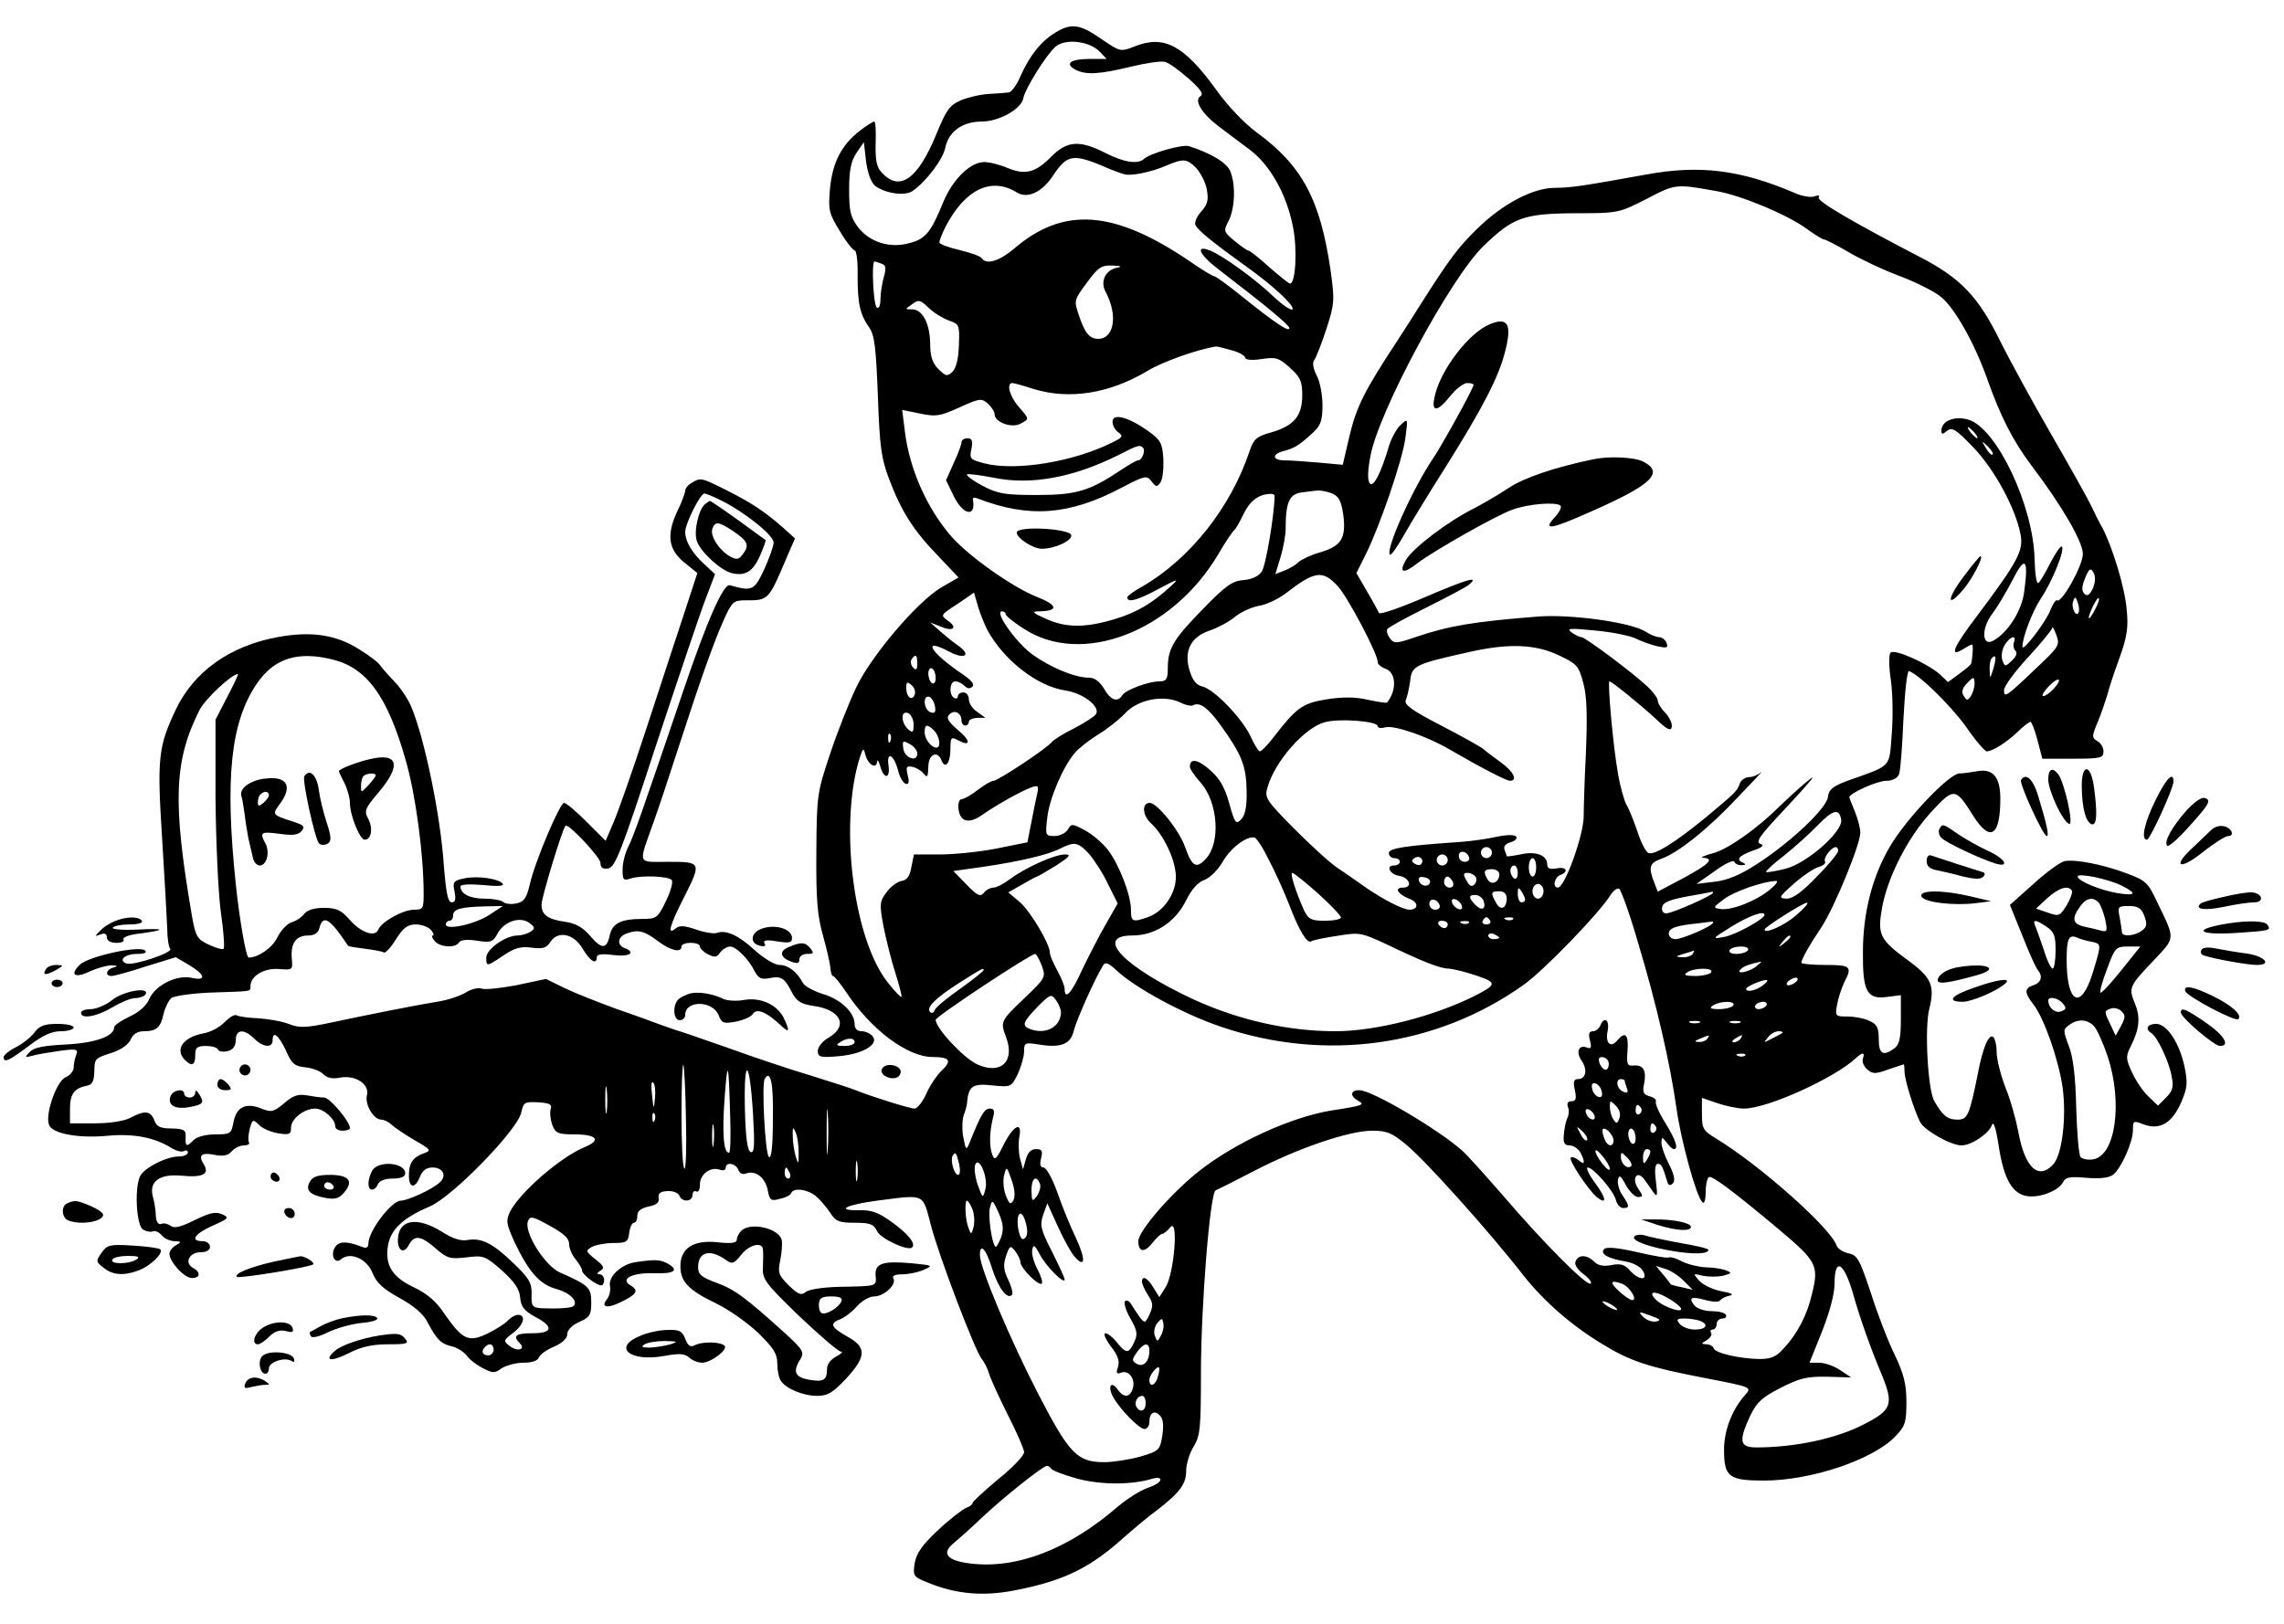 <?xml version="1.0" standalone="no"?>
<!DOCTYPE svg PUBLIC "-//W3C//DTD SVG 20010904//EN"
 "http://www.w3.org/TR/2001/REC-SVG-20010904/DTD/svg10.dtd">
<svg version="1.0" xmlns="http://www.w3.org/2000/svg"
 width="620pt" height="441pt" viewBox="0 0 620 441"
 preserveAspectRatio="xMidYMid meet">
<g transform="translate(0,441) scale(0.1,-0.1)"
fill="#000000" stroke="none">
<path d="M2864 4321 c-38 -23 -69 -62 -94 -118 -10 -24 -25 -44 -32 -44 -7 -1
-31 -3 -53 -4 -22 -1 -56 -9 -76 -17 -32 -14 -40 -26 -68 -94 -50 -121 -99
-156 -148 -102 -14 15 -17 34 -16 79 1 32 0 59 -4 59 -3 0 -21 -11 -39 -25
-49 -38 -74 -85 -81 -157 -5 -59 -3 -67 27 -116 17 -29 36 -52 40 -52 5 0 9
-31 8 -68 0 -76 6 -105 32 -142 14 -20 18 -55 23 -185 5 -139 9 -169 31 -227
33 -87 66 -139 134 -209 l54 -57 -47 -27 c-65 -39 -188 -183 -230 -270 -19
-39 -51 -120 -71 -180 -36 -107 -37 -114 -38 -270 -1 -130 3 -172 18 -225 10
-36 19 -75 20 -87 1 -13 4 -23 7 -23 4 0 19 -19 34 -41 68 -104 168 -179 237
-179 47 0 53 -10 23 -38 -13 -13 -32 -41 -41 -63 -10 -21 -24 -39 -31 -39 -14
0 -121 34 -158 49 -11 5 -67 23 -125 41 -58 17 -161 52 -230 77 -69 24 -129
45 -135 46 -5 2 -23 8 -40 14 -16 6 -70 26 -120 43 -49 18 -113 43 -142 57
l-51 25 -80 -17 c-43 -8 -86 -13 -95 -9 -10 3 -29 -2 -43 -11 -15 -9 -50 -21
-78 -25 -61 -10 -182 -34 -290 -57 -66 -14 -84 -14 -110 -4 -17 7 -54 14 -82
16 -28 1 -56 5 -61 8 -6 4 -20 -5 -33 -18 -13 -14 -39 -28 -59 -31 -55 -11
-77 -44 -49 -72 19 -19 28 -14 28 13 0 21 5 25 29 25 16 0 31 -4 33 -10 2 -5
13 -7 26 -4 15 4 22 14 22 30 0 30 23 31 50 4 24 -24 50 -26 50 -5 0 28 16 15
36 -27 16 -37 24 -43 53 -46 19 -2 41 -10 49 -19 10 -10 25 -13 45 -9 42 8 81
-18 73 -48 -6 -25 18 -66 39 -66 7 0 20 -6 27 -13 7 -7 35 -26 62 -42 47 -27
48 -29 25 -37 -29 -11 -39 -26 -39 -60 0 -35 17 -36 30 -3 7 17 17 25 34 25
30 0 40 -24 18 -42 -22 -19 -86 -48 -104 -48 -25 0 -88 -83 -88 -116 0 -11 -5
-14 -16 -10 -41 16 -61 16 -72 3 -17 -20 -5 -52 14 -36 25 21 70 1 85 -37 11
-27 28 -43 73 -68 40 -22 66 -44 77 -67 25 -47 36 -58 67 -65 15 -4 33 -16 40
-26 7 -10 27 -25 43 -33 27 -14 32 -14 51 0 13 8 39 15 59 15 23 0 39 5 42 15
4 8 22 21 42 29 22 10 35 22 35 34 0 11 13 24 33 33 28 12 32 19 32 52 0 41
-6 47 -85 82 -41 18 -98 109 -87 139 6 15 12 14 59 -12 38 -21 53 -34 53 -50
0 -12 8 -30 18 -42 9 -11 17 -24 17 -30 0 -10 39 -40 52 -40 5 0 8 7 8 15 0 8
-6 15 -12 15 -9 0 -8 3 2 10 12 7 9 13 -14 31 -26 21 -27 23 -10 33 11 6 37
11 59 11 36 0 40 3 43 27 2 16 8 28 13 28 5 0 9 8 9 19 0 13 10 20 30 25 22 4
30 11 28 23 -2 13 4 18 24 19 15 1 29 -5 32 -12 7 -19 36 -18 36 2 0 8 5 12
10 9 6 -3 10 5 10 19 0 28 29 49 54 40 9 -3 16 -1 16 5 0 17 27 13 34 -5 4
-10 12 -14 22 -10 25 9 51 -11 58 -45 5 -28 9 -31 33 -24 16 3 30 11 31 16 6
15 45 10 67 -9 11 -9 28 -29 38 -44 15 -24 24 -28 67 -28 43 0 52 -4 61 -23 9
-20 84 -55 95 -44 11 10 -11 37 -54 68 -37 27 -56 34 -90 33 -66 -1 -35 15 49
26 132 17 123 21 146 -67 24 -90 120 -341 138 -363 7 -8 16 -26 20 -40 4 -14
27 -64 51 -112 24 -47 44 -93 44 -101 0 -9 -31 -42 -70 -73 -38 -32 -70 -61
-70 -65 0 -4 -8 -10 -17 -13 -10 -4 -44 -30 -76 -60 -44 -41 -59 -63 -64 -90
-5 -34 -4 -37 33 -52 79 -33 156 -40 249 -20 129 26 199 62 293 148 21 18 57
49 82 67 62 48 80 71 80 108 0 18 9 47 20 65 18 29 20 51 20 198 0 187 25 493
40 498 5 2 53 26 105 53 119 62 258 109 320 109 39 0 54 -6 91 -37 51 -41 228
-238 321 -358 55 -69 129 -134 212 -184 76 -47 126 -63 276 -92 134 -26 131
-25 111 -48 -34 -38 -56 -95 -56 -147 0 -74 13 -84 108 -84 129 0 297 57 357
120 27 28 30 38 30 93 0 49 -7 76 -31 127 -18 36 -47 111 -65 168 -31 93 -37
104 -61 109 -15 3 -30 13 -33 22 -16 47 -207 217 -327 290 -35 21 -38 27 -38
66 l0 44 41 -14 c23 -8 56 -15 73 -15 64 0 246 83 304 137 18 17 25 16 19 -1
-3 -8 2 -21 11 -29 15 -13 22 -14 57 -1 22 7 41 14 43 14 1 0 2 -9 2 -20 0
-21 25 -102 42 -136 11 -23 84 -64 113 -64 26 0 74 32 82 55 4 13 11 -6 19
-59 14 -90 38 -129 79 -134 34 -4 83 15 95 38 7 14 19 16 64 12 39 -3 61 0 73
9 22 19 53 88 53 121 0 25 1 26 29 15 44 -16 77 3 102 60 17 40 18 53 9 97
-14 65 -48 116 -77 116 -24 0 -31 -14 -13 -25 16 -10 48 -77 55 -117 6 -29 3
-40 -15 -58 l-22 -22 -25 24 c-14 12 -34 42 -45 65 -17 37 -18 44 -5 70 25 49
28 81 12 119 -17 42 -16 46 53 118 57 61 57 55 10 152 -27 58 -32 63 -86 83
-64 24 -137 38 -167 33 -11 -2 -49 -29 -84 -61 l-65 -58 34 -84 c18 -46 37
-88 42 -93 14 -17 9 -34 -12 -41 -25 -8 -25 -20 -1 -51 30 -38 69 -151 80
-226 11 -81 -1 -182 -25 -209 -40 -44 -77 -11 -95 87 -6 32 -21 87 -35 121
-13 34 -24 77 -24 97 0 19 -5 38 -10 41 -12 7 -28 -31 -41 -100 -23 -114 -28
-125 -55 -125 -27 0 -40 10 -63 50 -18 30 -27 199 -14 250 16 64 6 86 -57 132
-78 57 -84 70 -71 144 16 85 70 190 133 259 63 68 66 67 115 -11 46 -72 73
-54 73 48 0 58 -20 82 -63 74 -16 -3 -38 -6 -48 -6 -27 0 -144 -122 -189 -199
-47 -80 -73 -179 -73 -286 -1 -106 11 -129 64 -122 l39 5 0 -65 c0 -51 -4 -69
-17 -79 -31 -23 -43 -16 -43 24 0 32 -5 41 -25 50 -14 7 -41 12 -60 12 -33 0
-34 1 -28 33 3 17 12 44 19 59 23 44 18 48 -51 48 -36 0 -65 3 -65 6 0 9 20
45 56 99 35 55 104 222 104 255 0 11 -7 37 -15 57 -8 19 -15 37 -15 38 0 11
76 45 100 45 17 0 31 7 35 18 4 9 9 77 12 150 4 76 10 131 15 130 28 -10 111
-91 154 -150 26 -38 52 -68 57 -68 15 0 51 22 82 51 16 16 33 29 37 29 3 0 12
-23 19 -50 l13 -50 83 0 c76 0 83 2 83 20 0 10 -7 23 -17 28 -15 9 -15 13 2
53 10 24 21 58 26 74 4 17 19 62 33 100 20 56 24 82 19 130 -5 60 -38 168 -66
222 -9 15 -22 42 -30 59 -8 17 -57 105 -109 195 -52 90 -114 204 -138 252 -59
121 -108 172 -216 228 -181 94 -283 153 -277 163 4 5 -1 7 -11 3 -9 -4 -34 0
-54 9 -147 63 -258 77 -404 50 -172 -31 -204 -36 -247 -36 -60 0 -143 -44
-212 -112 -52 -51 -75 -82 -155 -208 -12 -19 -39 -62 -60 -94 -91 -138 -112
-181 -131 -261 l-18 -77 -65 6 c-36 3 -77 6 -92 6 -36 0 -36 18 -1 26 28 8 39
14 79 51 19 18 24 32 24 73 0 28 -7 65 -16 81 -10 20 -12 35 -6 42 5 7 20 45
33 85 22 68 22 77 11 158 -28 192 -77 284 -200 374 -34 25 -80 73 -111 117
-87 120 -141 149 -221 117 -38 -15 -39 -15 -90 20 -59 41 -82 44 -126 17z
m120 -50 l20 -21 -46 0 c-52 0 -69 -13 -39 -29 28 -15 65 -13 151 8 41 10 83
16 92 13 10 -2 38 -22 64 -45 32 -28 42 -42 33 -48 -19 -11 3 -47 49 -82 20
-15 58 -44 84 -63 56 -42 101 -122 118 -211 12 -59 7 -153 -8 -153 -4 0 -29
21 -57 45 -27 25 -53 45 -57 45 -3 0 -20 12 -37 26 -30 25 -30 27 -16 54 17
33 20 97 5 134 -8 23 -52 50 -112 69 -18 6 -105 -19 -122 -34 -17 -16 -55 -10
-106 16 -69 35 -103 33 -146 -10 -43 -44 -71 -51 -119 -31 -21 9 -49 16 -64
16 -38 -1 -85 -47 -111 -110 -33 -81 -48 -99 -91 -110 -53 -15 -107 2 -139 42
-21 28 -25 43 -25 103 0 53 5 77 20 100 l20 29 6 -53 c5 -34 14 -57 25 -66 29
-21 82 -28 102 -13 37 26 82 86 88 117 9 44 47 71 99 71 47 0 108 34 113 64 5
26 62 117 87 139 26 23 90 16 119 -12z m31 -321 c11 -4 28 -11 37 -13 16 -6
75 6 113 23 47 20 56 19 80 -4 13 -13 27 -40 31 -60 5 -30 2 -41 -15 -60 -12
-13 -19 -29 -16 -37 6 -14 52 -51 140 -114 70 -50 127 -103 124 -114 -2 -6
-24 8 -49 31 -53 51 -142 115 -176 128 -40 16 -29 -11 22 -50 138 -106 194
-153 194 -161 0 -12 -39 14 -131 88 -36 29 -69 53 -73 53 -4 0 -34 18 -67 41
-205 139 -342 149 -476 34 -40 -34 -76 -45 -88 -26 -3 5 -30 15 -60 22 -30 7
-55 16 -55 21 0 5 7 23 16 41 53 103 125 138 195 94 28 -17 67 1 96 44 41 62
55 64 158 19z m1645 -59 c68 -12 192 -64 244 -102 22 -16 43 -29 47 -29 4 0
34 -15 66 -34 32 -19 95 -49 141 -66 45 -17 96 -43 112 -57 37 -31 90 -125
124 -221 37 -104 70 -169 122 -238 81 -107 138 -205 138 -238 0 -32 -58 -135
-70 -126 -3 3 -11 -9 -18 -26 -11 -31 -76 -116 -76 -100 0 26 27 96 50 131 31
46 66 133 57 141 -3 3 -17 -17 -31 -44 -14 -28 -29 -53 -33 -55 -5 -3 -9 26
-10 64 -3 145 -102 354 -178 379 -37 12 -75 -2 -75 -29 0 -11 3 -11 15 -1 14
11 24 5 71 -44 58 -60 116 -167 129 -238 8 -43 -7 -72 -118 -220 -66 -87 -77
-115 -37 -90 11 7 21 12 23 12 4 0 2 -33 -2 -51 0 -3 -15 -16 -32 -28 l-31
-23 -21 20 c-33 30 -124 71 -135 60 -5 -5 -5 -36 1 -76 5 -37 6 -103 2 -148
-7 -90 1 -81 -120 -124 -40 -15 -51 -24 -53 -44 -4 -31 -99 -121 -191 -181
-46 -30 -81 -45 -116 -49 l-50 -6 50 35 c27 20 51 31 53 25 2 -5 11 -10 20 -9
11 0 12 2 5 6 -22 8 -14 19 24 33 28 9 33 15 21 19 -13 5 0 23 63 90 43 46 79
86 79 89 0 5 -55 -44 -90 -78 -58 -58 -138 -115 -178 -126 -26 -7 -39 -13 -29
-13 32 -2 17 -17 -53 -55 l-70 -37 -10 26 c-16 41 -12 52 19 63 46 16 129 82
210 169 41 43 69 72 61 66 -8 -7 -22 -13 -32 -13 -10 0 -22 -8 -25 -17 -8 -22
-12 -25 -92 -92 -83 -68 -140 -104 -156 -97 -7 2 -21 29 -30 58 -10 29 -23 62
-30 73 -6 11 -17 49 -23 85 -13 72 -29 250 -23 250 6 0 85 -64 126 -102 30
-29 41 -34 43 -22 2 9 -6 26 -17 38 -12 12 -21 27 -21 34 0 6 -12 23 -27 37
-40 38 -170 135 -180 135 -5 0 -17 6 -27 13 -15 11 -5 12 64 5 45 -4 95 -14
111 -22 16 -8 42 -17 59 -21 25 -5 29 -4 24 9 -3 9 -13 16 -20 16 -8 0 -25 7
-37 15 -38 25 -203 48 -292 41 -176 -14 -241 -25 -330 -55 -55 -19 -61 -19
-72 -4 -7 9 -10 20 -7 25 3 5 51 31 107 59 56 28 107 55 114 61 31 26 -3 16
-118 -33 -67 -29 -124 -49 -126 -43 -2 5 -16 31 -32 58 l-29 50 25 50 c38 76
100 256 108 317 7 53 7 54 -12 36 -11 -9 -25 -35 -32 -56 -22 -75 -42 -114
-52 -104 -7 7 -7 32 1 74 21 119 217 484 307 571 81 78 109 88 248 89 119 0
120 1 195 39 78 41 79 41 190 21z m-2267 -197 c12 -4 13 -12 6 -37 -5 -18 -9
-45 -9 -60 0 -16 -4 -26 -10 -22 -9 6 -15 125 -6 125 2 0 11 -3 19 -6z m639
-11 c-31 -6 -46 -37 -31 -65 34 -63 24 -128 -20 -128 -24 0 -37 17 -53 66 -13
38 -12 40 22 86 31 42 39 48 70 47 23 -1 28 -3 12 -6z m-457 -143 c29 -10 30
-12 28 -66 -1 -37 -7 -62 -17 -73 -15 -14 -18 -13 -39 7 -16 17 -22 34 -22 70
-1 54 -21 92 -49 92 -20 0 -20 0 0 14 17 13 22 12 44 -9 14 -14 39 -29 55 -35z
m768 -81 c20 -5 37 -15 37 -20 0 -6 17 -8 44 -4 39 6 47 4 77 -23 29 -26 34
-37 34 -75 0 -56 -22 -83 -84 -101 -40 -11 -48 -18 -59 -51 -51 -153 -162
-293 -292 -368 -22 -12 -40 -25 -40 -29 0 -16 30 -7 87 24 51 27 55 28 32 7
-51 -47 -93 -72 -153 -90 -79 -24 -133 -24 -187 1 -36 16 -40 20 -19 20 55 1
52 17 -7 40 -65 26 -184 110 -231 164 -66 76 -114 184 -126 287 l-7 56 49 -10
c43 -9 54 -7 107 17 55 25 59 25 77 10 10 -10 18 -22 18 -29 0 -21 45 -38 69
-26 26 14 26 12 -4 47 -24 27 -34 64 -17 64 4 0 30 -7 57 -16 98 -30 206 -13
310 49 39 24 134 58 185 66 3 1 22 -4 43 -10z m2017 -224 c7 -8 10 -15 7 -15
-2 0 -10 7 -17 15 -7 8 -10 15 -7 15 2 0 10 -7 17 -15z m49 -59 c-3 -3 -11 5
-18 17 -13 21 -12 21 5 5 10 -10 16 -20 13 -22z m-1795 -105 c20 -8 26 -19 32
-56 9 -65 -4 -87 -60 -104 -26 -7 -53 -20 -61 -27 -7 -8 -25 -18 -38 -23 l-25
-10 14 46 c8 26 14 61 14 78 0 71 10 94 44 98 17 2 36 5 43 5 6 1 23 -2 37 -7z
m-154 -8 c-1 -53 -24 -190 -35 -205 -9 -13 -27 -21 -49 -23 -30 -2 -48 -14
-111 -79 -81 -83 -95 -107 -95 -162 0 -28 -4 -34 -22 -34 -31 0 -91 -23 -101
-37 -13 -21 -32 -15 -50 17 -12 20 -26 30 -41 30 -39 0 -105 28 -155 64 -44
33 -103 116 -81 116 5 0 10 -3 10 -8 0 -4 22 -22 49 -39 157 -103 403 -9 528
202 19 33 39 62 43 65 4 3 15 22 25 43 17 36 41 55 73 56 6 1 12 -2 12 -6z
m2035 -258 c-6 -52 -44 -113 -85 -135 -30 -16 -32 33 -3 72 14 18 39 60 56 93
34 67 44 59 32 -30z m186 7 c-9 -18 -15 -22 -23 -14 -8 8 -7 20 2 42 11 27 15
29 23 15 6 -11 5 -26 -2 -43z m-2050 7 c27 -29 109 -184 109 -207 0 -6 9 -13
19 -17 31 -9 34 -58 6 -93 -1 -1 -25 2 -52 8 -34 8 -69 8 -113 1 -65 -11 -80
-21 -147 -108 -14 -18 -29 -33 -33 -33 -4 0 -15 18 -25 40 -22 48 -98 128
-131 136 -17 4 -27 17 -35 44 -16 53 4 91 55 108 21 7 51 23 67 36 15 13 45
27 66 31 21 3 53 19 72 33 80 62 101 65 142 21z m-951 -119 c44 -82 136 -154
213 -165 47 -7 95 -44 82 -64 -3 -6 -30 -23 -58 -38 -29 -14 -56 -31 -62 -38
-13 -17 -146 -105 -158 -105 -6 0 -25 -11 -43 -25 -18 -14 -38 -25 -44 -25 -6
0 -10 -12 -8 -27 4 -35 29 -41 65 -15 36 25 101 62 130 73 21 8 23 6 19 -14
-3 -12 -10 -47 -16 -78 l-11 -56 -84 -17 c-46 -9 -115 -16 -154 -16 l-70 0 -7
-34 c-4 -25 -12 -36 -27 -38 -11 -2 -29 -15 -40 -30 -19 -25 -20 -32 -9 -92 7
-35 21 -92 32 -126 11 -35 19 -65 17 -67 -2 -1 -18 15 -36 38 -92 114 -132
415 -81 599 12 40 14 42 19 21 7 -27 30 -41 32 -19 1 7 4 2 8 -11 10 -37 28
-37 23 0 -6 41 14 31 26 -13 4 -18 14 -34 20 -36 9 -3 11 4 6 23 -5 22 -4 26
12 23 11 -2 24 -10 31 -18 10 -13 12 -10 13 18 0 34 25 46 36 17 10 -25 24 -6
24 31 0 32 2 34 21 24 35 -19 35 -1 -2 29 -26 23 -31 32 -22 41 13 14 33 5 33
-16 0 -8 5 -14 10 -14 6 0 10 5 10 10 0 6 10 10 23 11 l22 0 -22 16 c-13 8
-23 24 -23 34 0 11 -7 19 -15 19 -8 0 -15 -5 -15 -11 0 -5 -4 -7 -10 -4 -15 9
-12 45 3 45 7 0 18 -5 25 -12 8 -8 15 -9 22 -2 6 6 -4 18 -28 34 -86 58 -112
101 -36 61 43 -23 62 -10 25 16 -12 8 -34 26 -49 39 l-27 24 28 -11 c33 -15
48 -4 21 15 -22 16 -23 15 31 50 l39 27 11 -38 c6 -21 18 -49 25 -63z m2962
46 c-7 -13 -21 16 -14 32 4 13 7 12 12 -4 4 -10 5 -23 2 -28z m44 7 c-8 -15
-15 -25 -16 -21 0 12 23 58 27 54 3 -2 -2 -17 -11 -33z m-153 -152 c-88 -84
-93 -87 -93 -65 0 11 30 51 65 89 36 39 65 75 66 80 0 6 5 -3 11 -19 10 -27 7
-32 -49 -85z m-66 65 c-3 -7 -1 -18 4 -23 6 -6 2 -16 -10 -27 -18 -17 -19 -17
-26 3 -3 11 0 29 7 40 14 23 33 29 25 7z m-1232 -37 c46 -22 51 -28 63 -74 10
-36 11 -88 7 -190 -4 -77 -6 -153 -6 -170 1 -49 -51 -195 -70 -195 -15 0 -10
27 6 34 25 9 17 24 -10 18 -18 -3 -25 0 -25 11 0 25 -32 37 -73 27 -20 -4 -37
-6 -37 -5 0 2 -3 10 -6 18 -3 9 3 16 16 20 12 3 19 10 16 15 -3 6 -24 6 -53 0
-27 -6 -70 -12 -98 -14 -148 -10 -195 -17 -195 -30 0 -8 7 -14 15 -14 8 0 15
-4 15 -10 0 -5 -7 -10 -16 -10 -23 0 -11 -24 13 -28 29 -4 39 -32 12 -32 -26
0 -15 -18 18 -31 24 -9 24 -29 -1 -29 -18 0 -74 29 -121 62 -22 16 -56 39 -75
52 -20 13 -72 61 -117 106 -77 78 -81 84 -72 113 20 70 100 161 155 176 39 11
144 3 144 -11 0 -5 9 -6 20 -3 23 7 114 -24 175 -60 88 -51 154 -85 164 -85
22 0 9 26 -25 50 -19 14 -41 30 -47 36 -7 6 -59 35 -115 64 -81 42 -101 57
-96 69 4 9 9 32 12 52 4 42 14 46 162 79 107 24 180 21 245 -11z m-1745 -21
c0 -16 -3 -19 -11 -11 -6 6 -8 16 -5 22 11 17 16 13 16 -11z m2921 -14 c-9
-28 -9 -29 -10 -3 -1 14 2 29 6 32 11 12 13 2 4 -29z m-2871 -25 c0 -11 -4
-17 -10 -14 -5 3 -10 15 -10 26 0 11 5 17 10 14 6 -3 10 -15 10 -26z m2820
-16 c0 -10 -5 -25 -10 -33 -9 -13 -11 -13 -19 0 -7 10 -5 20 6 32 20 22 23 22
23 1z m215 -13 c-10 -11 -23 -20 -28 -20 -6 0 0 11 13 25 27 29 42 25 15 -5z
m-3092 -16 c-7 -19 -23 -7 -23 18 0 17 3 18 14 8 8 -6 12 -18 9 -26z m55 -32
c3 -16 -1 -20 -12 -16 -19 7 -22 48 -3 42 6 -3 13 -14 15 -26z m701 3 c17 10
41 -7 75 -55 57 -79 69 -110 70 -177 1 -44 -4 -67 -15 -78 -14 -14 -17 -11
-32 43 -12 44 -26 68 -52 91 -34 30 -55 33 -55 9 0 -6 13 -25 30 -44 46 -53
54 -161 14 -205 -26 -29 -38 -23 -57 31 -16 46 -76 120 -96 120 -22 0 -20 -34
3 -55 35 -32 66 -98 68 -143 1 -47 -32 -96 -75 -112 -43 -15 -47 -13 -47 20 0
39 -32 123 -63 163 -14 18 -41 41 -61 52 -35 19 -38 19 -47 3 -6 -10 -22 -18
-36 -18 -25 0 -26 1 -20 51 6 52 43 138 75 175 10 12 38 34 62 49 25 15 58 41
74 58 35 38 104 51 149 30 15 -8 32 -11 36 -8z m-759 -52 c0 -22 -2 -24 -15
-13 -8 7 -15 21 -15 31 0 12 5 16 15 13 8 -4 15 -17 15 -31z m56 -17 c15 -16
19 -46 6 -46 -14 0 -32 23 -32 42 0 22 7 23 26 4z m-119 -28 c-3 -8 -6 -5 -6
6 -1 11 2 17 5 13 3 -3 4 -12 1 -19z m73 -34 c0 -25 -35 -12 -38 14 -3 21 -1
22 17 12 12 -6 21 -18 21 -26z m2508 -180 c5 -32 -94 -119 -152 -133 -27 -7
-50 -10 -52 -9 -2 2 20 23 49 45 29 23 70 60 92 83 41 42 58 46 63 14z m-1553
-110 c17 -32 41 -86 54 -119 26 -69 49 -108 60 -101 4 3 36 10 71 15 61 10 65
9 134 -23 102 -49 146 -66 170 -66 11 -1 45 -9 74 -19 56 -19 56 -24 -5 -55
-109 -55 -268 -96 -378 -96 -128 0 -261 30 -382 85 -192 89 -275 175 -169 175
61 0 116 36 145 94 16 32 33 51 51 57 15 6 36 27 49 49 21 37 64 70 86 66 6
-1 24 -29 40 -62z m-490 19 c14 -16 38 -52 52 -82 l27 -54 -32 -56 c-18 -31
-46 -86 -64 -123 -29 -65 -48 -85 -48 -53 0 8 -9 30 -20 50 -11 20 -20 41 -20
48 0 24 -53 113 -82 138 l-31 26 37 21 c21 12 39 22 41 22 2 0 26 14 52 30 37
24 42 30 24 30 -28 0 -106 -35 -148 -66 -17 -13 -38 -24 -46 -24 -8 0 -20 -6
-26 -14 -10 -12 -18 -8 -47 22 l-36 37 78 11 c103 15 179 33 212 50 38 19 48
18 77 -13z m1095 2 c0 -8 -7 -15 -15 -15 -8 0 -15 7 -15 15 0 8 7 15 15 15 8
0 15 -7 15 -15z m940 5 c0 -6 -26 -38 -58 -70 -40 -42 -65 -60 -82 -60 -23 1
-22 4 20 41 25 22 55 42 67 45 13 4 20 10 17 15 -5 9 16 38 29 39 4 0 7 -5 7
-10z m-1002 -18 c2 -7 -3 -12 -12 -12 -9 0 -16 7 -16 16 0 17 22 14 28 -4z
m-131 -19 c-3 -3 -11 -2 -17 2 -9 6 -9 10 1 16 14 8 27 -7 16 -18z m73 12 c0
-8 -7 -15 -15 -15 -8 0 -15 7 -15 15 0 8 7 15 15 15 8 0 15 -7 15 -15z m240
-20 c0 -14 -4 -25 -10 -25 -5 0 -10 11 -10 25 0 14 5 25 10 25 6 0 10 -11 10
-25z m-50 -16 c0 -11 -4 -17 -10 -14 -5 3 -10 13 -10 21 0 8 5 14 10 14 6 0
10 -9 10 -21z m-50 -3 c0 -21 -21 -31 -31 -15 -14 22 -11 29 11 29 11 0 20 -6
20 -14z m-492 -52 c34 -31 62 -60 62 -65 0 -5 -20 -9 -43 -9 -38 0 -45 4 -57
28 -22 49 -39 102 -32 102 4 0 35 -25 70 -56z m428 45 c3 -6 2 -15 -4 -21 -7
-7 -14 -3 -21 11 -10 17 -9 21 3 21 8 0 18 -5 22 -11z m1754 -24 c42 -21 38
-28 -12 -20 -47 8 -108 33 -108 45 0 11 85 -7 120 -25z m-1878 10 c-3 -15 -25
-12 -30 3 -3 9 2 13 14 10 10 -1 17 -7 16 -13z m62 0 c3 -9 0 -15 -9 -15 -8 0
-15 7 -15 15 0 8 4 15 9 15 5 0 11 -7 15 -15z m861 -20 c-37 -31 -105 -58
-135 -53 -21 3 -20 4 10 27 29 21 103 47 140 49 9 1 2 -9 -15 -23z m-615 -5
c0 -11 -7 -20 -15 -20 -8 0 -15 9 -15 20 0 11 7 20 15 20 8 0 15 -9 15 -20z
m-50 -22 c0 -5 -4 -8 -10 -8 -5 0 -10 10 -10 23 0 18 2 19 10 7 5 -8 10 -18
10 -22z m307 -119 c50 -166 87 -328 104 -449 12 -86 53 -237 70 -254 5 -6 9 4
9 26 0 20 4 39 9 42 8 5 67 -39 191 -143 101 -85 108 -97 89 -173 -13 -58 -40
-110 -78 -150 -19 -22 -34 -28 -65 -28 -54 1 -120 16 -124 29 -2 6 -11 11 -20
11 -15 1 -15 2 1 11 9 6 15 14 12 20 -4 5 -1 9 4 9 6 0 11 7 11 15 0 8 7 15
16 15 8 0 12 5 9 10 -3 6 -21 10 -39 10 -19 0 -39 7 -46 15 -18 22 -9 26 30
15 19 -5 36 -6 39 -1 4 5 15 11 26 13 13 3 6 7 -22 12 -22 4 -49 17 -60 28
-18 21 -18 21 10 14 15 -3 39 -3 54 0 25 7 25 8 8 15 -11 4 -36 8 -55 8 -19 1
-48 8 -64 16 -15 8 -31 13 -35 11 -4 -3 -42 4 -86 14 -52 12 -83 15 -90 9 -13
-13 9 -26 57 -34 23 -4 42 -15 48 -26 15 -27 -11 -26 -36 2 -14 16 -26 19 -50
14 -22 -4 -37 -1 -47 10 -20 19 -43 19 -50 0 -4 -8 5 -22 21 -34 15 -11 24
-23 20 -26 -9 -9 -126 108 -239 240 -48 55 -97 110 -110 121 -65 58 -245 164
-279 164 -25 0 -26 -16 -3 -29 19 -10 14 -13 -72 -26 -111 -18 -264 -88 -363
-167 -75 -60 -162 -161 -162 -188 0 -30 17 -32 38 -5 11 14 23 25 27 25 4 0
14 8 22 18 23 27 10 -128 -13 -163 l-17 -27 -16 26 c-16 27 -31 34 -31 16 0
-6 7 -22 16 -36 14 -21 15 -29 5 -52 -13 -26 -13 -26 -28 -7 -8 11 -18 27 -23
35 -5 8 -12 11 -16 7 -4 -4 2 -25 14 -46 19 -33 21 -43 11 -65 -15 -32 -22
-32 -47 -1 -11 14 -25 25 -31 25 -7 0 0 -16 14 -35 19 -24 25 -40 20 -56 -6
-17 -4 -21 8 -16 21 8 40 -17 32 -43 -8 -25 -24 -26 -41 -3 -17 25 -28 10 -13
-19 18 -33 71 -88 86 -88 7 0 13 9 13 19 0 26 15 34 30 16 8 -9 9 -28 5 -54
-6 -38 -9 -41 -60 -56 -29 -8 -73 -15 -97 -15 -74 0 -95 22 -180 186 -77 149
-158 342 -158 376 0 35 17 17 33 -36 17 -53 41 -85 54 -72 4 3 -1 22 -10 41
-13 27 -14 40 -6 65 10 29 12 29 25 13 7 -10 14 -23 14 -30 0 -16 50 -66 58
-58 3 3 -2 21 -12 39 -10 19 -16 42 -14 52 3 16 7 14 20 -11 17 -33 68 -84 68
-69 0 5 -16 39 -35 77 -30 59 -33 71 -23 99 l11 31 29 -64 c16 -35 36 -71 45
-81 29 -33 31 -8 4 50 -15 31 -38 87 -51 125 -13 37 -30 67 -37 67 -9 0 -11 8
-7 25 5 20 3 25 -14 25 -13 0 -22 -9 -27 -27 l-8 -28 -8 29 c-4 16 -5 42 -2
59 9 45 -17 31 -44 -24 -18 -36 -23 -41 -29 -25 -9 22 -8 62 1 99 6 21 4 27
-8 27 -15 0 -24 -16 -54 -90 -10 -25 -11 -24 -18 12 -4 20 -3 47 1 60 5 12 9
28 9 33 4 46 15 54 68 48 52 -5 52 -5 70 31 9 20 17 48 17 61 0 24 2 25 40 19
60 -10 87 1 95 38 7 28 57 141 79 176 6 11 14 8 35 -11 51 -49 185 -121 286
-155 282 -96 585 -54 821 114 55 39 205 194 236 244 7 11 17 19 23 17 5 -2 29
-68 52 -148z m1177 143 c3 -5 -4 -23 -14 -40 -18 -29 -21 -31 -51 -20 l-32 11
31 29 c32 28 56 35 66 20z m-1534 -21 c0 -28 -17 -35 -29 -12 -15 27 -14 31 9
31 13 0 20 -7 20 -19z m560 15 c0 -7 -111 -56 -127 -56 -8 0 -13 7 -11 17 2
13 20 20 68 29 36 6 66 12 68 13 1 0 2 -1 2 -3z m-623 -21 c8 -23 -4 -30 -22
-12 -19 20 -19 27 0 27 9 0 18 -7 22 -15z m-119 -13 c2 -7 -3 -12 -12 -12 -9
0 -16 7 -16 16 0 17 22 14 28 -4z m60 -1 c3 -8 -1 -12 -9 -9 -7 2 -15 10 -17
17 -3 8 1 12 9 9 7 -2 15 -10 17 -17z m1730 7 c5 -7 13 -28 17 -46 6 -30 5
-33 -11 -29 -11 3 -31 8 -46 11 -32 7 -35 22 -12 54 17 25 37 28 52 10z m-821
-32 c-31 -28 -87 -53 -87 -40 0 7 105 73 115 73 6 0 -7 -15 -28 -33z m944 -3
c8 -22 7 -30 -7 -40 -20 -15 -54 -17 -54 -4 0 5 -3 23 -6 40 -6 29 -5 31 25
31 25 0 34 -6 42 -27z m-1031 3 c0 -11 -80 -55 -110 -60 -34 -6 -33 -5 20 28
47 29 90 45 90 32z m-745 -16 c3 -5 -1 -10 -10 -10 -9 0 -13 5 -10 10 3 6 8
10 10 10 2 0 7 -4 10 -10z m62 4 c-3 -3 -12 -4 -19 -1 -8 3 -5 6 6 6 11 1 17
-2 13 -5z m-177 -14 c0 -5 -4 -10 -9 -10 -6 0 -13 5 -16 10 -3 6 1 10 9 10 9
0 16 -4 16 -10z m57 4 c-3 -3 -12 -4 -19 -1 -8 3 -5 6 6 6 11 1 17 -2 13 -5z
m663 1 c0 -9 -83 -45 -102 -45 -10 0 -18 7 -18 15 0 15 19 22 80 28 19 2 36 5
38 5 1 1 2 0 2 -3z m905 -11 c21 -14 25 -24 25 -65 0 -27 -4 -49 -8 -49 -4 0
-15 21 -23 48 -9 26 -19 55 -23 65 -10 21 -2 22 29 1z m-1485 -30 c0 -2 -7 -4
-15 -4 -8 0 -15 4 -15 10 0 5 7 7 15 4 8 -4 15 -8 15 -10z m790 2 c0 -2 -8
-10 -17 -17 -16 -13 -17 -12 -4 4 13 16 21 21 21 13z m818 -13 c27 -6 27 -5 2
-87 -32 -101 -70 -80 -70 38 0 58 6 70 29 60 9 -4 26 -9 39 -11z m-933 -23
c-3 -5 -17 -10 -31 -10 -14 0 -22 4 -19 10 3 6 17 10 31 10 14 0 22 -4 19 -10z
m1013 -55 c-28 -35 -54 -63 -56 -60 -3 2 5 31 18 65 21 57 24 60 56 60 l34 0
-52 -65z m-1163 45 c-3 -5 -16 -10 -28 -9 -20 1 -20 2 3 9 14 4 26 8 28 9 2 1
0 -3 -3 -9z m-1767 -32 c11 -31 11 -33 -48 -89 -64 -61 -65 -63 -49 -105 25
-66 -14 -103 -78 -74 -36 16 -113 98 -113 121 0 9 256 178 270 179 3 0 11 -14
18 -32z m1938 -3 c-22 -16 -57 -21 -40 -6 7 8 29 15 54 20 3 0 -4 -6 -14 -14z
m-2096 -9 c0 -3 -29 -26 -64 -51 -36 -25 -67 -51 -69 -58 -2 -7 -8 -9 -12 -5
-12 12 14 38 80 80 63 40 65 41 65 34z m1975 -6 c-3 -5 -23 -10 -43 -10 -28 0
-33 3 -22 10 20 13 73 13 65 0z m225 -30 c-8 -5 -17 -7 -19 -4 -3 3 1 9 9 14
8 5 17 7 19 4 3 -3 -1 -9 -9 -14z m-84 -5 c-19 -15 -46 -20 -46 -10 0 6 40 24
55 24 6 0 1 -6 -9 -14z m-1906 -74 c-1 -40 -42 -61 -84 -45 -23 9 -20 18 20
60 35 35 38 36 50 19 8 -10 14 -26 14 -34z m2720 24 c10 -12 9 -16 -5 -21 -16
-6 -34 9 -35 29 0 13 27 8 40 -8z m-895 -5 c-3 -5 -21 -10 -38 -10 -24 0 -28
3 -17 10 20 13 63 13 55 0z m90 0 c-3 -5 -13 -10 -21 -10 -8 0 -12 5 -9 10 3
6 13 10 21 10 8 0 12 -4 9 -10z m963 -55 l-15 -27 -16 34 c-15 31 -15 33 1 39
9 4 23 1 30 -6 12 -11 12 -17 0 -40z m-1145 8 c-7 -2 -19 -2 -25 0 -7 3 -2 5
12 5 14 0 19 -2 13 -5z m110 0 c-7 -2 -19 -2 -25 0 -7 3 -2 5 12 5 14 0 19 -2
13 -5z m960 -8 c9 -8 25 -45 38 -82 42 -127 22 -272 -40 -281 -13 -2 -28 1
-33 6 -5 5 -10 65 -12 133 -2 87 -8 137 -20 169 -16 42 -16 45 1 57 23 17 48
16 66 -2z m-844 -19 c-2 -2 -15 -9 -29 -16 -23 -12 -24 -12 -11 3 7 10 20 17
29 17 8 0 13 -2 11 -4z m-204 -16 c-3 -5 -14 -10 -23 -9 -14 0 -13 2 3 9 27
11 27 11 20 0z m90 0 c-3 -5 -12 -10 -18 -10 -7 0 -6 4 3 10 19 12 23 12 15 0z
m12 -46 c-3 -3 -12 -4 -19 -1 -8 3 -5 6 6 6 11 1 17 -2 13 -5z m-2875 -171 c2
-78 0 -139 -4 -136 -5 2 -8 68 -8 145 0 78 2 139 5 137 2 -3 6 -69 7 -146z
m120 10 c2 -57 1 -103 -3 -103 -15 0 -19 54 -12 148 8 109 11 102 15 -45z m62
4 c5 -87 4 -108 -6 -105 -9 3 -14 37 -16 119 -3 144 13 134 22 -14z m54 -18
c0 -71 -4 -107 -11 -100 -10 10 -20 198 -11 212 16 26 24 -13 22 -112z m-451
23 c-2 -15 -4 0 -4 33 0 33 2 45 4 27 2 -18 2 -45 0 -60z m131 37 c-3 -33 -4
-33 -8 8 -3 23 -2 39 3 34 5 -5 7 -24 5 -42z m469 -141 c-2 -29 -3 -8 -3 47 0
55 1 79 3 53 2 -26 2 -71 0 -100z m-752 111 c-3 -9 -1 -28 4 -43 9 -23 16 -26
60 -26 62 0 74 -16 27 -35 -66 -28 -173 -121 -201 -174 -12 -25 -11 -33 11
-82 39 -82 69 -117 115 -129 36 -10 59 -33 46 -46 -5 -6 -48 -8 -89 -6 -23 2
-26 6 -25 38 1 30 -6 43 -50 85 -56 54 -87 69 -125 62 -17 -3 -40 4 -69 23
-68 42 -118 33 -119 -23 0 -30 17 -38 30 -13 15 28 33 25 73 -10 31 -27 39
-29 83 -24 47 6 51 4 96 -35 34 -31 48 -50 50 -74 2 -25 11 -36 40 -52 52 -27
49 -45 -7 -45 -45 0 -54 -7 -34 -27 17 -17 -6 -24 -27 -8 -18 14 -18 16 9 36
29 22 36 49 13 49 -7 0 -19 -7 -26 -14 -6 -8 -31 -24 -55 -36 -53 -26 -69 -18
-118 52 -22 34 -47 55 -82 72 -60 28 -80 60 -72 113 7 44 40 76 113 107 62 26
238 207 249 255 6 28 9 30 46 28 30 -2 38 -5 34 -18z m282 -31 c-3 -8 -6 -5
-6 6 -1 11 2 17 5 13 3 -3 4 -12 1 -19z m160 -65 c-2 -16 -4 -5 -4 22 0 28 2
40 4 28 2 -13 2 -35 0 -50z m231 -23 c0 -32 -1 -33 -8 -10 -4 14 -8 39 -8 55
-1 25 1 27 8 10 5 -11 8 -36 8 -55z m436 -32 c3 -16 2 -28 -3 -28 -11 0 -22
40 -15 52 8 12 10 9 18 -24z m-277 -40 c-2 -13 -4 -3 -4 22 0 25 2 35 4 23 2
-13 2 -33 0 -45z m348 -26 c-7 -27 -7 -27 -21 11 -7 21 -10 45 -7 54 10 27 36
-34 28 -65z m-531 43 c3 -8 1 -15 -4 -15 -6 0 -10 7 -10 15 0 8 2 15 4 15 2 0
6 -7 10 -15z m607 -74 c-8 -13 -11 -11 -21 14 -6 16 -8 41 -4 55 6 24 7 24 20
-14 9 -25 10 -44 5 -55z m72 45 c3 -8 -1 -22 -8 -33 -13 -17 -14 -16 -15 15 0
33 13 43 23 18z m-183 -70 c5 -13 6 -34 3 -47 -6 -22 -7 -22 -14 -3 -9 22 -11
74 -4 74 3 0 10 -11 15 -24z m77 -77 c-6 -15 -13 -27 -15 -24 -10 10 -20 83
-15 105 6 24 7 24 24 -13 13 -31 14 -45 6 -68z m66 0 c-8 -8 -13 -2 -18 20 -9
44 7 65 19 23 6 -22 6 -36 -1 -43z m1787 -116 l25 -25 -30 7 c-16 3 -30 7 -30
8 0 1 -9 13 -20 26 l-20 24 25 -8 c14 -4 36 -18 50 -32z m460 -35 c20 -71 49
-151 75 -213 38 -91 33 -104 -59 -149 -72 -34 -179 -56 -278 -56 -46 0 -49 17
-17 86 18 37 32 50 83 76 51 26 71 31 126 30 l65 -2 -30 20 c-16 11 -42 20
-57 20 l-26 0 34 85 c21 53 34 102 34 130 0 72 25 59 50 -27z m-626 26 c20 -8
42 -44 27 -44 -6 0 -22 11 -37 25 -26 24 -22 31 10 19z m119 -36 c12 -6 28
-17 36 -25 22 -23 -40 -5 -64 18 -22 22 -6 26 28 7z m-133 -34 c0 -2 -9 0 -20
6 -11 6 -20 13 -20 16 0 2 9 0 20 -6 11 -6 20 -13 20 -16z m106 -32 c-10 -2
-26 3 -35 12 -15 15 -13 16 19 4 26 -9 30 -13 16 -16z m-1345 -39 c-9 -17 -10
-17 -16 0 -4 9 -1 25 6 34 13 15 14 15 17 0 2 -9 -1 -24 -7 -34z m1463 41 c26
-10 18 -24 -13 -24 -16 0 -34 7 -41 15 -11 13 -8 15 13 15 14 0 32 -3 41 -6z
m-3274 -79 c0 -8 -7 -15 -15 -15 -16 0 -20 12 -8 23 11 12 23 8 23 -8z m1780
-2 c0 -30 -16 -46 -34 -36 -14 8 -14 11 0 31 18 26 34 29 34 5z m23 -71 c-6
-24 -23 -30 -23 -9 0 13 21 39 26 34 2 -2 1 -13 -3 -25z m-33 -72 c0 -21 -15
-27 -25 -10 -7 12 2 30 16 30 5 0 9 -9 9 -20z m-256 -178 c3 -5 35 -17 71 -27
64 -17 148 -17 203 0 13 4 22 3 22 -3 0 -6 -16 -16 -35 -22 -20 -7 -56 -30
-81 -51 -134 -116 -275 -170 -401 -154 -64 8 -79 28 -42 57 13 11 47 41 74 67
56 53 166 141 177 141 4 0 9 -4 12 -8z"/>
<path d="M4045 3530 c-58 -23 -137 -127 -151 -199 -9 -41 8 -40 43 4 15 19 36
35 46 35 9 0 17 -2 17 -5 0 -9 -84 -161 -110 -200 -55 -81 -130 -248 -117
-261 3 -3 20 21 38 53 18 32 70 117 115 188 98 156 142 241 159 308 20 76 9
97 -40 77z"/>
<path d="M4325 3163 c-105 -22 -188 -50 -230 -78 -27 -18 -70 -43 -95 -56 -70
-35 -165 -107 -184 -140 -20 -35 -6 -38 32 -8 43 33 214 130 257 145 43 16
120 22 131 11 4 -4 -3 -18 -16 -32 -34 -37 -9 -32 101 17 163 72 198 105 139
135 -24 12 -93 15 -135 6z"/>
<path d="M5330 2844 c-46 -61 -46 -88 0 -34 25 30 56 90 46 90 -2 0 -23 -25
-46 -56z"/>
<path d="M3020 3265 c0 -10 7 -23 16 -29 14 -10 11 -14 -18 -28 -104 -52 -262
-78 -346 -56 -38 10 -41 12 -35 39 4 22 2 29 -11 29 -9 0 -16 -5 -16 -11 0 -5
-9 -31 -21 -56 l-21 -47 21 -43 c25 -52 61 -59 52 -9 -1 5 5 6 14 2 139 -53
247 -45 388 29 65 34 70 35 83 18 12 -16 15 -16 24 -3 6 8 9 37 8 64 -3 44 -7
51 -43 77 -53 37 -95 48 -95 24z m83 -71 c7 -8 -3 -34 -14 -34 -4 0 -25 -12
-46 -26 -85 -57 -121 -68 -228 -68 -87 0 -106 3 -148 25 -26 14 -45 28 -42 31
3 2 35 -2 72 -9 100 -21 216 0 338 61 55 28 59 29 68 20z"/>
<path d="M2760 2964 c0 -15 44 -44 68 -44 35 0 83 22 80 37 -4 18 -148 26
-148 7z"/>
<path d="M4344 1625 c-4 -8 -12 -15 -20 -15 -10 0 -13 -7 -8 -25 5 -20 3 -24
-9 -19 -22 8 -30 -13 -13 -37 16 -24 11 -49 -11 -49 -11 0 -13 -7 -8 -30 5
-23 3 -30 -9 -30 -10 0 -13 -6 -10 -15 4 -8 3 -23 -2 -32 -4 -10 -8 -30 -9
-45 -2 -21 2 -28 16 -28 10 0 23 -9 29 -19 14 -28 12 -36 -5 -21 -9 7 -18 10
-21 7 -7 -6 46 -86 70 -107 29 -23 27 -4 -4 38 -17 23 -26 42 -20 42 15 0 69
-62 76 -87 3 -13 12 -23 20 -23 18 0 18 5 -2 35 -9 13 -14 32 -12 42 3 14 8
11 21 -14 10 -18 25 -33 33 -33 15 0 15 2 0 24 -18 28 -1 50 18 23 6 -8 17
-24 24 -34 11 -15 12 -11 7 30 -4 31 -2 47 5 47 10 0 13 -6 26 -49 3 -10 8
-11 15 -4 7 7 4 23 -10 51 -12 23 -21 49 -21 59 1 17 1 17 14 1 7 -10 16 -18
20 -18 13 0 5 25 -24 72 -17 27 -28 53 -25 57 2 5 -5 11 -16 14 -18 5 -21 11
-16 34 7 36 -2 52 -28 50 -18 -2 -20 3 -17 41 3 43 -6 53 -28 27 -18 -22 -33
-7 -26 26 6 30 -10 41 -20 14z m21 -95 c3 -5 3 -15 -1 -21 -6 -11 -23 6 -24
24 0 10 18 9 25 -3z m45 -54 c0 -2 3 -12 6 -20 5 -12 2 -15 -10 -10 -17 7 -22
34 -6 34 6 0 10 -2 10 -4z m-62 -30 c3 -12 -1 -17 -10 -14 -7 3 -15 13 -16 22
-3 12 1 17 10 14 7 -3 15 -13 16 -22z m48 -72 c-6 -16 -8 -16 -16 -4 -6 8 -10
24 -10 35 0 18 1 18 16 3 10 -10 14 -23 10 -34z m59 27 c3 -5 1 -12 -5 -16 -5
-3 -10 1 -10 9 0 18 6 21 15 7z m-127 -19 c6 -18 -15 -14 -22 4 -4 10 -1 14 6
12 6 -2 14 -10 16 -16z m167 -31 c3 -5 1 -12 -5 -16 -5 -3 -10 1 -10 9 0 18 6
21 15 7z m-187 -37 c-4 -3 -12 5 -18 18 -12 22 -12 22 6 6 10 -10 15 -20 12
-24z m72 0 c0 -19 -16 -18 -24 2 -11 27 -7 37 9 24 8 -7 15 -19 15 -26z m60 5
c0 -11 -4 -17 -10 -14 -5 3 -10 15 -10 26 0 11 5 17 10 14 6 -3 10 -15 10 -26z
m-70 -83 c0 -6 -9 0 -20 14 -26 33 -25 52 0 21 11 -13 20 -28 20 -35z m110 47
c0 -5 -5 -15 -10 -23 -8 -12 -10 -11 -10 8 0 12 5 22 10 22 6 0 10 -3 10 -7z
m-52 -39 c-10 -10 -28 6 -28 24 0 15 1 15 17 -1 9 -9 14 -19 11 -23z"/>
<path d="M4500 1084 c51 -16 90 -18 90 -5 0 11 -51 21 -99 20 l-36 0 45 -15z"/>
<path d="M4436 1052 c-13 -22 179 -60 200 -39 7 6 -7 10 -96 26 -30 6 -65 13
-76 17 -12 3 -25 1 -28 -4z"/>
<path d="M1878 3099 c-10 -5 -18 -15 -18 -22 -1 -7 -9 -30 -20 -52 -31 -65
-27 -105 16 -141 l37 -30 -36 -110 c-20 -60 -66 -201 -103 -314 -37 -113 -77
-227 -89 -254 l-21 -49 -52 52 c-28 28 -55 51 -61 51 -11 0 -79 -159 -93 -222
-9 -38 -16 -47 -37 -51 -14 -3 -30 -1 -35 4 -6 5 -28 9 -51 9 -39 0 -65 13
-65 33 0 6 25 7 61 4 37 -4 58 -3 54 3 -9 14 -69 23 -105 15 -29 -6 -32 -10
-26 -36 4 -21 2 -29 -8 -29 -10 0 -15 25 -21 98 -9 139 -53 349 -89 434 -9 21
-29 51 -45 67 -16 17 -33 36 -38 43 -4 8 -30 28 -58 45 -63 40 -131 50 -222
33 -130 -24 -227 -94 -276 -197 -47 -100 -51 -130 -37 -348 7 -110 13 -221 14
-247 0 -25 4 -50 8 -54 10 -10 -101 -47 -119 -40 -23 9 -4 26 30 26 19 0 27 4
21 9 -15 15 -156 -16 -178 -39 -28 -28 -12 -37 29 -17 20 9 46 16 58 16 17 -1
18 -2 5 -6 -20 -5 -24 -23 -5 -23 6 0 48 11 93 26 l81 25 36 -21 c45 -27 48
-44 7 -35 -40 9 -99 -20 -115 -58 -8 -18 -27 -35 -53 -47 -23 -11 -42 -24 -42
-29 0 -25 -52 -43 -132 -47 -59 -3 -86 -8 -97 -20 -15 -15 -14 -16 9 -10 14 4
47 9 74 13 44 6 49 4 43 -11 -4 -10 -7 -25 -7 -34 0 -10 -10 -22 -22 -27 -25
-11 -56 -101 -45 -129 9 -24 78 -37 157 -30 72 7 130 -4 177 -34 12 -7 27 -11
33 -7 5 3 10 1 10 -4 0 -6 -11 -11 -25 -11 -30 0 -85 -26 -102 -49 -19 -25
-14 -140 6 -150 9 -5 21 -7 27 -4 6 2 17 -3 24 -12 7 -8 22 -15 34 -15 19 -1
19 -2 4 -11 -10 -5 -18 -16 -18 -23 0 -22 40 -66 61 -66 23 0 25 16 2 28 -23
14 -9 42 22 42 16 0 25 6 25 15 0 8 -9 15 -20 15 -35 0 -22 20 27 42 45 20 46
22 26 31 -18 8 -34 4 -75 -16 -38 -19 -56 -23 -65 -15 -7 5 -18 8 -25 5 -8 -3
-14 5 -15 22 0 14 -4 38 -8 52 -11 41 18 62 76 57 60 -6 79 4 62 31 -16 25 -6
33 32 25 22 -4 35 -1 44 10 8 9 22 16 33 16 10 0 17 4 14 8 -3 5 -2 21 2 37 7
26 9 27 25 11 9 -10 33 -20 52 -23 31 -5 35 -3 35 15 0 24 35 52 66 52 22 0
54 -28 54 -48 0 -7 9 -12 20 -12 11 0 20 3 20 7 0 18 -55 83 -70 83 -10 0 -31
3 -47 6 -23 4 -37 0 -61 -21 -29 -24 -35 -26 -62 -15 -42 17 -68 5 -76 -36 -6
-32 -8 -34 -49 -34 -25 0 -50 -6 -59 -15 -20 -20 -23 -19 -22 8 1 19 -4 22
-38 23 -31 0 -41 5 -47 22 -10 26 -26 28 -65 7 -17 -9 -56 -15 -96 -15 l-68 0
0 39 c0 40 11 56 45 63 15 2 20 12 21 36 1 39 0 38 49 54 24 8 44 22 50 36 6
14 18 22 35 22 35 0 46 10 54 47 4 17 14 37 21 43 8 6 56 13 107 15 115 4 108
2 108 18 0 27 37 49 77 46 38 -3 38 -3 35 30 -3 41 12 61 45 61 16 0 27 7 30
20 10 38 28 27 78 -48 2 -2 22 -5 46 -8 23 -3 46 -7 51 -10 4 -3 19 13 33 36
20 31 31 40 54 40 16 0 34 -7 41 -15 7 -8 9 -15 5 -15 -4 0 -2 -7 5 -15 14
-17 56 -20 66 -4 4 7 22 9 48 5 38 -6 44 -4 56 18 17 34 62 49 87 30 16 -12
16 -15 3 -24 -8 -5 -24 -10 -35 -10 -32 0 -85 -37 -85 -60 0 -25 1 -25 47 6
30 20 46 25 76 21 30 -4 40 -1 50 14 20 33 64 25 88 -16 21 -35 39 -46 39 -24
0 8 14 10 45 6 44 -6 63 7 30 19 -22 9 -18 32 8 40 30 11 47 6 84 -22 33 -25
63 -32 63 -14 0 6 11 10 25 10 14 0 25 -4 25 -10 0 -5 10 -15 22 -21 17 -9 24
-9 33 5 7 9 19 16 27 16 16 0 50 -33 67 -68 10 -18 18 -22 39 -18 32 7 42 1
62 -39 13 -24 24 -31 57 -36 75 -10 97 -54 43 -86 -17 -9 -30 -26 -30 -36 0
-17 6 -19 54 -15 66 5 113 32 95 54 -6 8 -20 14 -30 14 -12 0 -19 7 -19 19 0
32 -38 68 -86 82 -25 8 -50 21 -55 31 -16 30 -40 48 -63 48 -13 0 -43 18 -67
40 -45 41 -78 56 -103 47 -7 -3 -33 1 -56 9 -32 11 -45 12 -56 3 -23 -19 -17
6 21 81 50 99 50 100 -41 100 -86 0 -82 -11 -39 110 13 36 42 124 65 195 63
194 95 284 123 348 24 54 28 57 61 57 63 0 62 -1 114 122 l20 46 -32 29 c-49
43 -86 68 -154 102 -68 34 -70 35 -94 20z m82 -49 c65 -33 140 -94 140 -113 0
-10 -12 -43 -26 -74 -27 -57 -32 -59 -93 -42 -17 5 -62 -97 -126 -286 -115
-339 -136 -398 -150 -425 -8 -16 -15 -43 -15 -61 0 -28 2 -31 23 -24 29 9 100
6 110 -4 5 -5 -2 -30 -15 -57 -22 -46 -26 -49 -63 -49 -60 0 -83 -12 -90 -45
-8 -38 -22 -38 -54 0 -18 21 -38 33 -66 37 -49 7 -65 19 -65 47 0 19 56 204
65 214 7 8 95 -86 95 -101 0 -13 6 -17 21 -15 19 3 36 47 131 338 61 184 121
363 135 398 l24 63 -29 27 c-33 30 -52 62 -52 88 0 22 41 104 52 104 5 0 26
-9 48 -20z m-1056 -431 c92 -23 148 -100 197 -272 27 -93 49 -255 49 -364 0
-40 -2 -43 -26 -43 -30 0 -89 -33 -97 -54 -9 -22 -48 -8 -79 28 -22 25 -35 31
-69 31 -26 0 -45 -6 -53 -16 -6 -9 -21 -19 -34 -23 -13 -4 -30 -23 -39 -41
-13 -28 -52 -55 -78 -55 -7 0 -25 104 -35 200 -30 288 -14 440 58 545 47 68
111 88 206 64z m-287 -101 l-32 -62 0 -210 c1 -118 7 -254 14 -309 8 -54 11
-100 8 -103 -3 -3 -21 2 -40 11 -32 15 -36 22 -46 78 -53 310 -49 421 21 560
15 29 87 97 104 97 2 0 -11 -28 -29 -62z m713 -591 c-38 -26 -120 -44 -120
-27 0 5 5 10 10 10 6 0 10 6 10 14 0 18 20 23 85 25 l50 1 -35 -23z m990 -347
c0 -5 -12 -10 -27 -10 -22 0 -25 2 -13 10 20 13 40 13 40 0z"/>
<path d="M1915 3042 c-18 -12 -33 -76 -23 -102 11 -30 65 -79 94 -86 37 -9 58
4 77 47 10 23 17 42 15 43 -2 1 -21 15 -43 31 -46 34 -105 75 -108 75 -1 0 -7
-4 -12 -8z m75 -74 c40 -27 45 -38 27 -62 -11 -15 -17 -17 -35 -7 -29 16 -56
57 -48 76 7 20 17 19 56 -7z"/>
<path d="M1005 2349 c-36 -8 -85 -27 -85 -33 0 -2 7 -17 15 -32 8 -16 15 -41
15 -55 0 -33 27 -99 40 -99 18 0 23 30 10 56 -12 22 -10 28 28 73 62 73 53
108 -23 90z m15 -44 c0 -3 -9 -15 -20 -27 -20 -21 -20 -21 -20 -2 0 12 3 24 7
27 8 8 33 9 33 2z"/>
<path d="M826 2302 c-6 -11 29 -171 40 -182 5 -5 15 -5 23 -1 11 7 11 17 -2
57 -9 27 -19 68 -22 92 -6 39 -25 56 -39 34z"/>
<path d="M690 2289 c-28 -11 -40 -27 -34 -43 2 -6 5 -27 8 -46 2 -19 7 -48 10
-65 4 -16 9 -40 12 -52 2 -13 11 -23 19 -23 19 0 28 35 16 59 -17 31 -14 34
38 27 36 -5 51 -3 60 8 10 12 5 16 -26 26 -55 18 -55 18 -32 49 28 39 22 65
-16 68 -17 1 -41 -2 -55 -8z m40 -38 c0 -5 -7 -14 -15 -21 -12 -10 -15 -10
-15 2 0 8 3 18 7 21 9 10 23 9 23 -2z"/>
<path d="M5560 2293 c1 -32 40 -115 57 -120 13 -4 -13 113 -30 135 -16 20 -27
14 -27 -15z"/>
<path d="M5651 2273 c1 -59 11 -95 27 -101 14 -4 16 29 6 102 -9 64 -34 63
-33 -1z"/>
<path d="M5486 2292 c-5 -9 60 -152 70 -152 7 0 0 32 -23 108 -14 47 -34 65
-47 44z"/>
<path d="M5851 2237 c-30 -61 -40 -107 -23 -107 8 0 72 139 72 158 0 29 -20 8
-49 -51z"/>
<path d="M5935 2209 c-39 -44 -62 -85 -52 -95 4 -4 28 17 54 46 61 67 66 77
49 83 -9 4 -29 -10 -51 -34z"/>
<path d="M5265 2160 c-4 -6 -2 -17 4 -24 11 -13 104 -57 149 -71 39 -11 24 14
-20 34 -24 11 -60 31 -81 45 -43 30 -44 30 -52 16z"/>
<path d="M6003 2157 c-6 -6 -28 -27 -47 -45 -60 -54 -43 -68 22 -17 31 25 63
45 70 45 21 0 8 25 -14 27 -10 2 -24 -3 -31 -10z"/>
<path d="M5230 2072 c0 -14 8 -21 28 -25 15 -3 47 -10 71 -17 30 -7 47 -8 54
-1 7 7 6 12 -4 14 -17 5 -119 38 -136 44 -8 3 -13 -3 -13 -15z"/>
<path d="M5216 1976 c6 -16 89 -26 149 -18 l40 5 -55 13 c-76 18 -141 18 -134
0z"/>
<path d="M6037 1975 c-32 -7 -61 -15 -64 -19 -16 -15 12 -19 65 -8 32 7 68 12
81 12 28 0 23 24 -5 27 -10 1 -45 -4 -77 -12z"/>
<path d="M312 1909 c-13 -5 -31 -16 -40 -26 -16 -16 -16 -16 1 -10 11 4 17 2
17 -8 0 -9 10 -15 26 -15 14 0 23 4 19 9 -3 6 16 13 42 16 76 10 74 15 -4 11
-40 -2 -70 1 -67 5 3 5 23 9 45 9 24 0 38 4 34 10 -8 12 -42 12 -73 -1z"/>
<path d="M6050 1903 c-101 -16 -87 -33 22 -26 91 6 93 7 83 22 -6 11 -53 12
-105 4z"/>
<path d="M2062 1886 c-26 -13 -25 -39 2 -44 12 -3 16 0 11 7 -4 8 5 10 34 5
33 -5 41 -4 41 9 0 27 -52 40 -88 23z"/>
<path d="M2142 1839 c-28 -11 -25 -29 6 -40 16 -6 22 -5 22 6 0 9 9 15 21 15
18 0 19 2 9 15 -14 17 -25 18 -58 4z"/>
<path d="M5976 1831 c-4 -6 -1 -13 6 -15 29 -10 120 -26 144 -26 43 0 21 24
-27 31 -24 3 -60 9 -80 13 -24 5 -39 4 -43 -3z"/>
<path d="M125 1779 c-11 -17 -2 -18 25 -4 24 14 24 14 3 15 -12 0 -25 -5 -28
-11z"/>
<path d="M5310 1783 c-28 -6 -50 -21 -50 -35 0 -11 30 -7 102 13 73 19 31 37
-52 22z"/>
<path d="M140 1740 c0 -5 7 -10 15 -10 8 0 15 5 15 10 0 6 -7 10 -15 10 -8 0
-15 -4 -15 -10z"/>
<path d="M5358 1728 c-62 -21 -75 -38 -30 -38 25 0 95 30 117 51 15 15 -26 9
-87 -13z"/>
<path d="M5932 1719 c5 -15 136 -84 144 -76 11 11 -16 36 -68 62 -53 26 -82
32 -76 14z"/>
<path d="M305 1695 c-16 -13 -42 -24 -57 -25 -16 0 -28 -4 -28 -10 0 -18 44
-10 85 15 22 13 50 25 62 25 12 0 25 5 28 10 13 22 -61 9 -90 -15z"/>
<path d="M1875 1713 c-11 -3 -26 -10 -32 -15 -18 -15 -16 -58 2 -58 8 0 15 6
15 14 0 41 75 40 91 -1 8 -21 13 -23 46 -17 21 4 41 13 46 20 10 17 34 8 70
-24 29 -28 33 -26 16 11 -17 38 -63 60 -109 52 -21 -4 -47 -2 -57 3 -26 13
-65 20 -88 15z"/>
<path d="M5920 1661 c0 -14 91 -91 106 -91 29 0 12 29 -39 64 -54 37 -67 42
-67 27z"/>
<path d="M93 1606 c-10 -13 -33 -31 -51 -40 -18 -9 -32 -21 -32 -26 0 -17 13
-11 68 30 38 29 62 40 87 40 19 0 35 5 35 10 0 6 -20 10 -44 10 -35 0 -49 -5
-63 -24z"/>
<path d="M650 1505 c0 -8 7 -15 15 -15 8 0 15 7 15 15 0 8 -7 15 -15 15 -8 0
-15 -7 -15 -15z"/>
<path d="M2395 1509 c-9 -13 13 -30 35 -26 8 1 15 9 15 17 0 18 -40 26 -50 9z"/>
<path d="M590 1465 c0 -9 9 -15 21 -15 18 0 19 2 9 15 -7 8 -16 15 -21 15 -5
0 -9 -7 -9 -15z"/>
<path d="M463 1434 c-9 -25 12 -37 51 -30 38 7 42 12 26 36 -6 10 -10 11 -10
3 0 -7 -7 -13 -15 -13 -8 0 -15 5 -15 10 0 16 -30 11 -37 -6z"/>
<path d="M1010 1231 c-13 -25 -13 -51 0 -51 6 0 13 7 16 15 4 9 19 15 40 15
22 0 34 5 34 14 0 30 -74 36 -90 7z"/>
<path d="M736 1222 c-3 -6 -1 -14 5 -17 15 -10 25 3 12 16 -7 7 -13 7 -17 1z"/>
<path d="M841 1201 c-13 -23 0 -36 45 -44 23 -4 35 -1 48 15 27 31 13 48 -38
48 -34 0 -48 -5 -55 -19z m64 -11 c3 -5 -1 -10 -9 -10 -9 0 -16 5 -16 10 0 6
4 10 9 10 6 0 13 -4 16 -10z"/>
<path d="M183 1143 c-18 -7 -16 -40 3 -47 34 -13 94 -3 94 16 0 5 -16 16 -35
24 -36 15 -42 16 -62 7z"/>
<path d="M772 1118 c6 -18 28 -21 28 -4 0 9 -7 16 -16 16 -9 0 -14 -5 -12 -12z"/>
<path d="M2012 1068 c-7 -7 -12 -18 -12 -24 0 -9 -15 -11 -52 -7 -66 7 -101
-16 -101 -65 0 -42 22 -65 97 -101 33 -16 85 -52 114 -80 42 -41 52 -57 52
-83 0 -18 4 -39 9 -46 13 -22 61 -42 99 -42 29 0 42 8 79 47 55 60 56 85 3
114 -46 26 -49 36 -17 48 12 5 32 21 44 35 13 14 33 26 46 26 27 0 62 33 52
49 -4 7 5 11 24 11 16 0 42 5 58 12 27 12 26 12 -32 18 -79 7 -101 0 -98 -34
2 -29 5 -28 -99 -30 -43 -1 -83 -7 -91 -14 -12 -10 -20 -7 -46 18 -28 28 -30
35 -23 68 4 20 6 45 4 55 -7 32 -85 50 -110 25z m59 -50 c1 -7 1 -29 0 -48 -2
-33 5 -43 98 -133 56 -53 107 -97 114 -97 6 0 1 -6 -13 -13 -15 -8 -25 -21
-25 -34 0 -31 -10 -36 -50 -29 -37 7 -44 22 -22 56 11 19 6 26 -43 71 -103 93
-135 118 -185 136 -41 15 -50 23 -50 42 0 43 33 51 77 19 15 -11 21 -9 40 15
22 28 57 36 59 15z m213 -141 c-6 -17 -43 -39 -54 -32 -5 3 -8 14 -7 25 1 16
9 20 34 20 22 0 31 -4 27 -13z"/>
<path d="M276 1009 c-16 -23 -16 -25 5 -41 24 -20 55 -23 96 -7 32 12 68 47
58 57 -3 3 -37 8 -74 10 -63 4 -70 2 -85 -19z m94 -19 c-20 -13 -73 -13 -65 0
3 6 23 10 43 10 28 0 33 -3 22 -10z"/>
<path d="M746 985 c-67 -15 -111 -33 -103 -42 6 -5 197 26 207 34 6 5 -23 23
-35 22 -5 -1 -37 -7 -69 -14z"/>
<path d="M1725 983 c-39 -6 -75 -39 -69 -66 2 -11 -2 -27 -8 -34 -18 -22 -1
-27 36 -9 44 21 51 32 29 45 -32 18 2 36 63 34 55 -2 69 8 35 27 -20 10 -32
11 -86 3z"/>
<path d="M930 831 c-19 -4 -46 -14 -60 -22 -14 -8 -27 -15 -29 -16 -1 -1 0 -6
3 -11 3 -6 23 -1 47 11 23 11 63 22 90 25 27 2 46 8 43 13 -6 10 -43 10 -94 0z"/>
<path d="M712 804 c-22 -15 -30 -44 -12 -44 6 0 19 9 31 21 14 14 28 19 45 15
18 -5 22 -3 18 9 -8 20 -53 19 -82 -1z"/>
<path d="M1738 783 c-76 -31 -29 -71 63 -55 43 8 57 7 70 -4 8 -8 24 -14 35
-14 24 0 71 36 61 46 -11 11 -59 12 -80 2 -13 -7 -19 -3 -27 17 -8 21 -16 25
-47 24 -21 0 -55 -7 -75 -16z m82 -23 c-14 -4 -38 -8 -55 -9 -23 0 -26 2 -15
9 8 5 33 9 55 9 35 -1 37 -2 15 -9z"/>
<path d="M1030 784 c-50 -8 -102 -26 -120 -41 -32 -28 -13 -32 37 -7 33 17 63
24 106 24 52 0 58 2 47 15 -12 15 -21 16 -70 9z"/>
<path d="M711 727 c-12 -15 -5 -47 10 -47 5 0 9 7 9 15 0 17 43 31 61 20 7 -5
10 -3 7 6 -6 19 -72 24 -87 6z"/>
<path d="M666 654 c-5 -13 -2 -15 16 -10 13 3 30 6 38 6 13 0 13 1 0 10 -23
15 -47 12 -54 -6z"/>
</g>
</svg>
